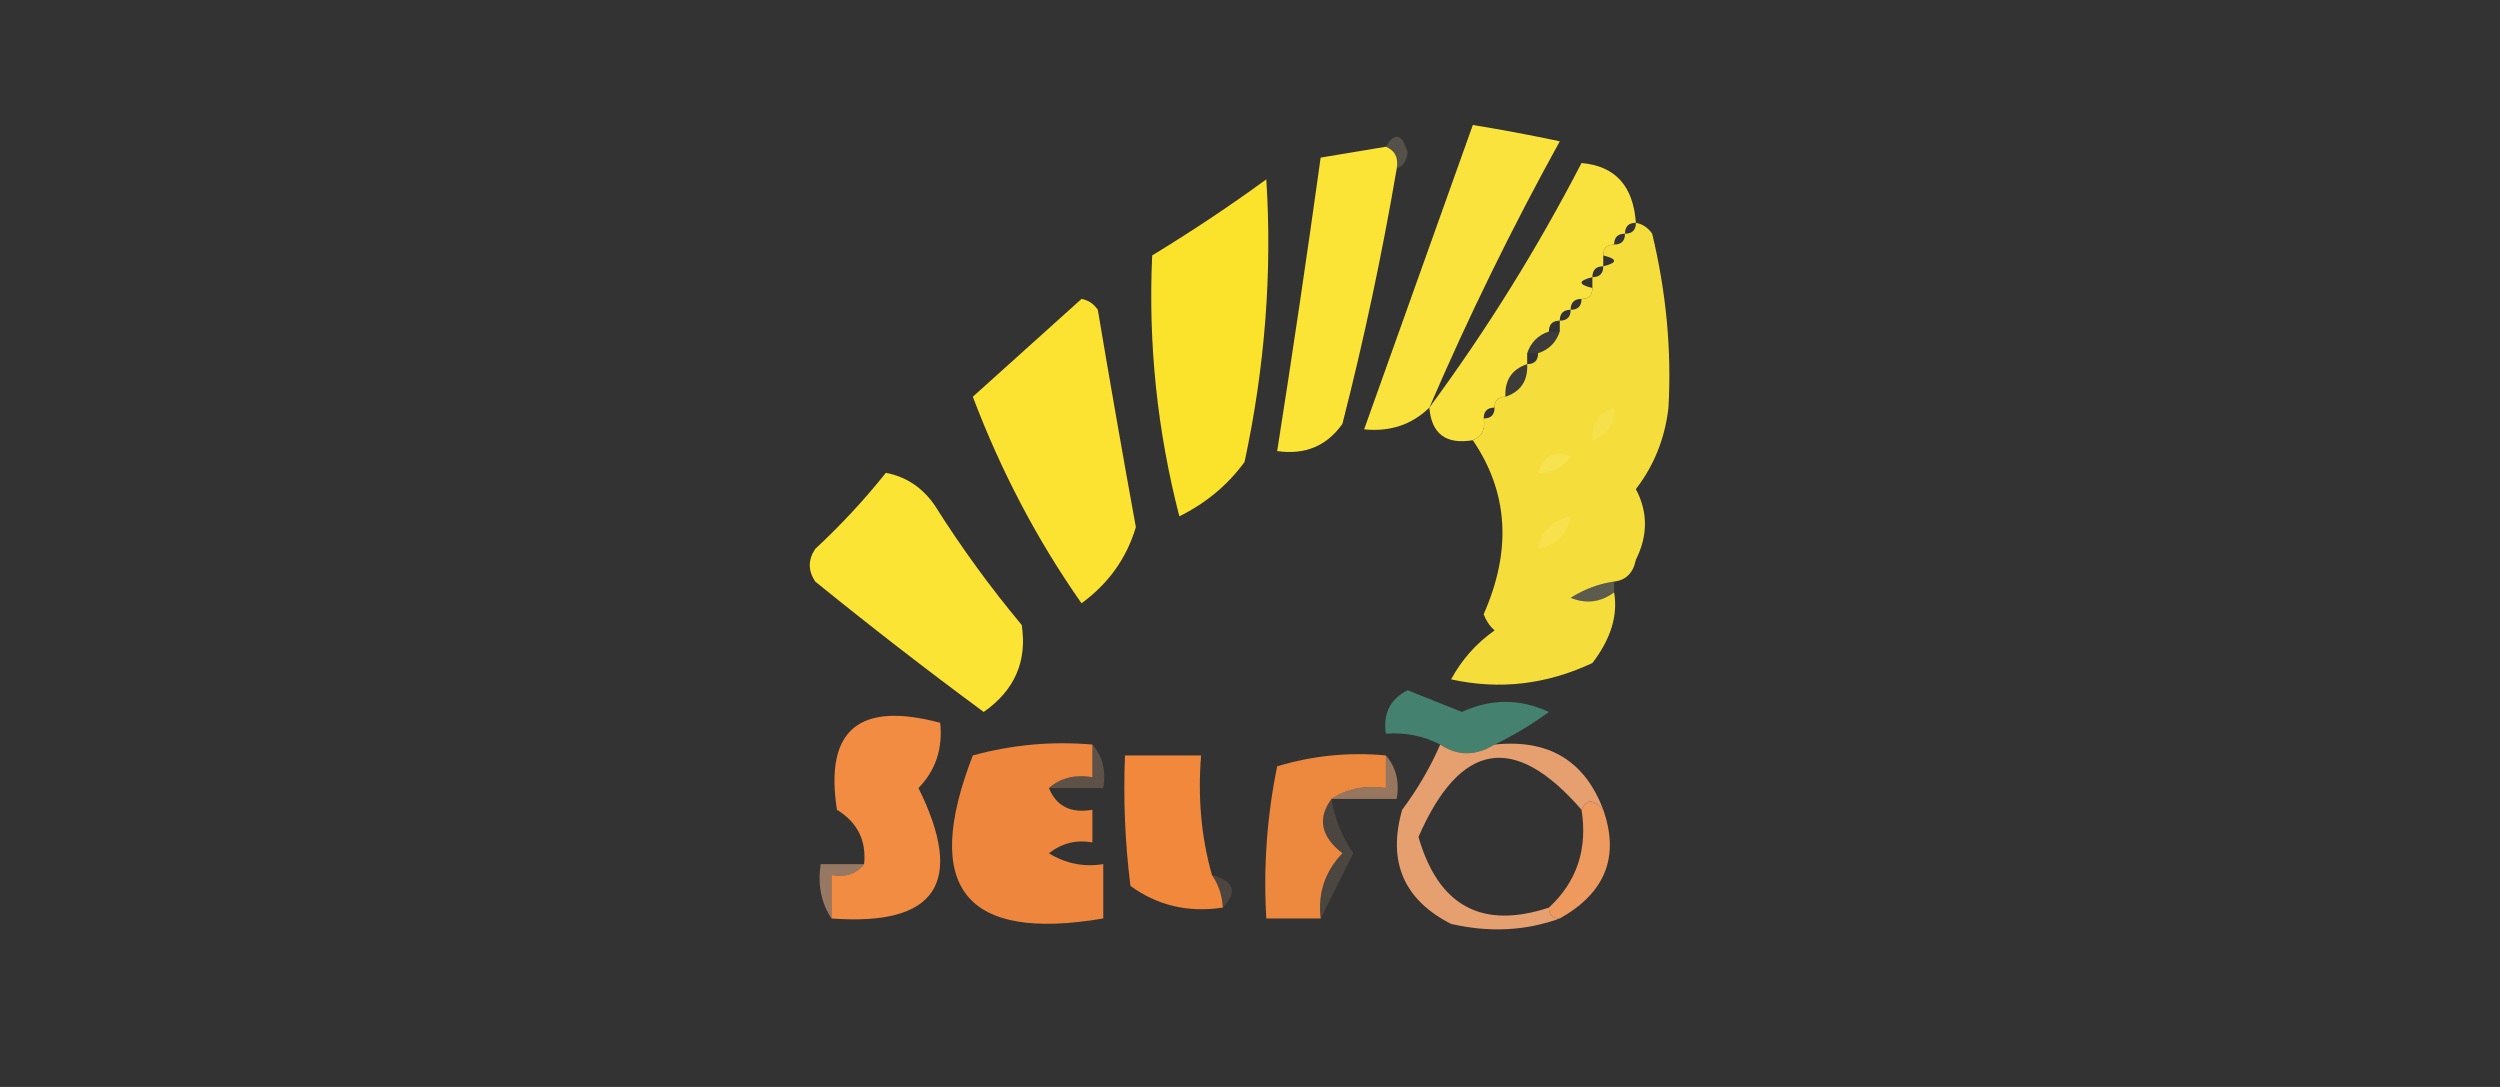 <?xml version="1.0" encoding="UTF-8"?>
<!DOCTYPE svg PUBLIC "-//W3C//DTD SVG 1.1//EN" "http://www.w3.org/Graphics/SVG/1.1/DTD/svg11.dtd">
<svg xmlns="http://www.w3.org/2000/svg" version="1.1" width="230px" height="100px" style="shape-rendering:geometricPrecision; text-rendering:geometricPrecision; image-rendering:optimizeQuality; fill-rule:evenodd; clip-rule:evenodd" xmlns:xlink="http://www.w3.org/1999/xlink">
<rect width="100%" height="100%" fill="#333333" stroke="none"/>
<g><path style="opacity:0.157" fill="#fff7bb" d="M 127.5,13.5 C 128.302,12.115 128.969,12.282 129.5,14C 129.43,14.765 129.097,15.265 128.5,15.5C 128.672,14.508 128.338,13.842 127.5,13.5 Z"/></g>
<g><path style="opacity:0.976" fill="#ffe73d" d="M 131.5,37.5 C 129.886,39.075 127.886,39.741 125.5,39.5C 128.833,30.167 132.167,20.833 135.5,11.5C 138.166,11.933 140.832,12.433 143.5,13C 139.105,20.958 135.105,29.125 131.5,37.5 Z"/></g>
<g><path style="opacity:0.98" fill="#ffe736" d="M 127.5,13.5 C 128.338,13.842 128.672,14.508 128.5,15.5C 127.155,23.389 125.489,31.222 123.5,39C 122.056,41.035 120.056,41.868 117.5,41.5C 118.915,32.511 120.249,23.511 121.5,14.5C 123.5,14.167 125.5,13.833 127.5,13.5 Z"/></g>
<g><path style="opacity:0.972" fill="#ffe73f" d="M 150.5,20.5 C 149.833,20.5 149.5,20.833 149.5,21.5C 148.833,21.5 148.5,21.833 148.5,22.5C 147.833,22.5 147.5,22.833 147.5,23.5C 147.5,23.833 147.5,24.167 147.5,24.5C 146.833,24.5 146.5,24.833 146.5,25.5C 145.167,25.833 145.167,26.167 146.5,26.5C 146.5,27.167 146.167,27.5 145.5,27.5C 144.833,27.5 144.5,27.833 144.5,28.5C 143.833,28.5 143.5,28.833 143.5,29.5C 142.833,29.5 142.5,29.833 142.5,30.5C 141.5,30.833 140.833,31.5 140.5,32.5C 140.5,32.833 140.5,33.167 140.5,33.5C 139.094,33.973 138.427,34.973 138.5,36.5C 137.833,36.5 137.5,36.833 137.5,37.5C 136.833,37.5 136.5,37.833 136.5,38.5C 136.672,39.492 136.338,40.158 135.5,40.5C 133.027,40.912 131.694,39.912 131.5,37.5C 136.731,30.418 141.397,22.918 145.5,15C 148.596,15.27 150.263,17.103 150.5,20.5 Z"/></g>
<g><path style="opacity:0.978" fill="#ffe62b" d="M 116.5,16.5 C 117.048,25.063 116.382,33.73 114.5,42.5C 112.95,44.622 110.95,46.289 108.5,47.5C 106.461,39.606 105.628,31.606 106,23.5C 109.685,21.255 113.185,18.922 116.5,16.5 Z"/></g>
<g><path style="opacity:0.982" fill="#ffe631" d="M 99.5,27.5 C 100.117,27.611 100.617,27.944 101,28.5C 102.12,35.174 103.287,41.841 104.5,48.5C 103.639,51.368 101.972,53.702 99.5,55.5C 95.434,49.707 92.101,43.373 89.5,36.5C 92.853,33.478 96.187,30.478 99.5,27.5 Z"/></g>
<g><path style="opacity:0.951" fill="#ffe73d" d="M 150.5,20.5 C 151.117,20.611 151.617,20.944 152,21.5C 153.294,26.877 153.794,32.21 153.5,37.5C 153.176,40.326 152.176,42.826 150.5,45C 151.615,47.101 151.615,49.267 150.5,51.5C 150.253,52.713 149.586,53.38 148.5,53.5C 147.078,53.709 145.745,54.209 144.5,55C 145.928,55.579 147.262,55.412 148.5,54.5C 148.861,56.621 148.195,58.788 146.5,61C 142.266,62.984 137.933,63.484 133.5,62.5C 134.491,60.677 135.824,59.177 137.5,58C 137.043,57.586 136.709,57.086 136.5,56.5C 139.097,50.626 138.763,45.292 135.5,40.5C 136.338,40.158 136.672,39.492 136.5,38.5C 137.167,38.5 137.5,38.167 137.5,37.5C 137.5,36.833 137.833,36.5 138.5,36.5C 139.906,36.027 140.573,35.027 140.5,33.5C 141.167,33.5 141.5,33.167 141.5,32.5C 142.5,32.167 143.167,31.5 143.5,30.5C 143.5,30.167 143.5,29.833 143.5,29.5C 144.167,29.5 144.5,29.167 144.5,28.5C 145.167,28.5 145.5,28.167 145.5,27.5C 146.167,27.5 146.5,27.167 146.5,26.5C 146.5,26.167 146.5,25.833 146.5,25.5C 147.167,25.5 147.5,25.167 147.5,24.5C 148.833,24.167 148.833,23.833 147.5,23.5C 147.5,22.833 147.833,22.5 148.5,22.5C 149.167,22.5 149.5,22.167 149.5,21.5C 150.167,21.5 150.5,21.167 150.5,20.5 Z"/></g>
<g><path style="opacity:0.051" fill="#fff8c4" d="M 142.5,30.5 C 142.833,30.5 143.167,30.5 143.5,30.5C 143.167,31.5 142.5,32.167 141.5,32.5C 141.167,32.5 140.833,32.5 140.5,32.5C 140.833,31.5 141.5,30.833 142.5,30.5 Z"/></g>
<g><path style="opacity:0.047" fill="#fff7bb" d="M 140.5,33.5 C 140.573,35.027 139.906,36.027 138.5,36.5C 138.427,34.973 139.094,33.973 140.5,33.5 Z"/></g>
<g><path style="opacity:0.145" fill="#fff6b2" d="M 148.5,37.5 C 148.573,39.027 147.906,40.027 146.5,40.5C 146.427,38.973 147.094,37.973 148.5,37.5 Z"/></g>
<g><path style="opacity:0.188" fill="#fff5a9" d="M 141.5,43.5 C 142.002,41.915 143.002,41.415 144.5,42C 143.756,43.039 142.756,43.539 141.5,43.5 Z"/></g>
<g><path style="opacity:0.984" fill="#ffe634" d="M 81.5,43.5 C 83.371,43.859 84.871,44.859 86,46.5C 88.422,50.344 91.089,54.011 94,57.5C 94.512,60.844 93.345,63.511 90.5,65.5C 85.243,61.621 80.076,57.621 75,53.5C 74.333,52.5 74.333,51.5 75,50.5C 77.372,48.297 79.539,45.964 81.5,43.5 Z"/></g>
<g><path style="opacity:0.157" fill="#fff5a2" d="M 144.5,47.5 C 144.19,49.144 143.19,50.144 141.5,50.5C 141.81,48.856 142.81,47.856 144.5,47.5 Z"/></g>
<g><path style="opacity:0.208" fill="#fff6b4" d="M 148.5,53.5 C 148.5,53.833 148.5,54.167 148.5,54.5C 147.262,55.412 145.928,55.579 144.5,55C 145.745,54.209 147.078,53.709 148.5,53.5 Z"/></g>
<g><path style="opacity:0.92" fill="#468873" d="M 137.5,68.5 C 135.766,69.562 134.099,69.562 132.5,68.5C 130.958,67.699 129.292,67.366 127.5,67.5C 127.222,65.654 127.889,64.32 129.5,63.5C 131.167,64.167 132.833,64.833 134.5,65.5C 137.166,64.262 139.832,64.262 142.5,65.5C 140.855,66.696 139.189,67.696 137.5,68.5 Z"/></g>
<g><path style="opacity:0.972" fill="#f88f44" d="M 86.5,66.5 C 86.741,68.886 86.075,70.886 84.5,72.5C 88.811,81.217 86.144,85.217 76.5,84.5C 76.5,83.167 76.5,81.833 76.5,80.5C 77.791,80.737 78.791,80.404 79.5,79.5C 79.716,77.319 78.883,75.653 77,74.5C 75.853,67.161 79.019,64.495 86.5,66.5 Z"/></g>
<g><path style="opacity:0.353" fill="#fbcba8" d="M 86.5,66.5 C 87.461,68.265 87.795,70.265 87.5,72.5C 86.5,72.5 85.5,72.5 84.5,72.5C 85.5,72.5 86.5,72.5 87.5,72.5C 87.795,70.265 87.461,68.265 86.5,66.5 Z"/></g>
<g><path style="opacity:0.952" fill="#f78b3e" d="M 100.5,68.5 C 100.5,69.5 100.5,70.5 100.5,71.5C 98.901,71.232 97.568,71.566 96.5,72.5C 97.183,74.177 98.517,74.843 100.5,74.5C 100.5,75.5 100.5,76.5 100.5,77.5C 99.022,77.238 97.689,77.571 96.5,78.5C 98.045,79.452 99.712,79.785 101.5,79.5C 101.5,81.167 101.5,82.833 101.5,84.5C 88.786,86.661 84.786,81.661 89.5,69.5C 93.107,68.511 96.774,68.177 100.5,68.5 Z"/></g>
<g><path style="opacity:0.973" fill="#f78b3d" d="M 111.5,80.5 C 112.11,81.391 112.443,82.391 112.5,83.5C 109.315,83.98 106.481,83.314 104,81.5C 103.501,77.514 103.334,73.514 103.5,69.5C 105.833,69.5 108.167,69.5 110.5,69.5C 110.185,73.371 110.518,77.038 111.5,80.5 Z"/></g>
<g><path style="opacity:0.945" fill="#f78d40" d="M 127.5,69.5 C 127.5,70.5 127.5,71.5 127.5,72.5C 125.585,72.216 123.919,72.549 122.5,73.5C 121.183,75.287 121.516,76.954 123.5,78.5C 121.896,80.179 121.229,82.179 121.5,84.5C 119.833,84.5 118.167,84.5 116.5,84.5C 116.223,79.767 116.557,75.1 117.5,70.5C 120.768,69.513 124.102,69.18 127.5,69.5 Z"/></g>
<g><path style="opacity:0.212" fill="#fac39b" d="M 100.5,68.5 C 101.434,69.568 101.768,70.901 101.5,72.5C 99.833,72.5 98.167,72.5 96.5,72.5C 97.568,71.566 98.901,71.232 100.5,71.5C 100.5,70.5 100.5,69.5 100.5,68.5 Z"/></g>
<g><path style="opacity:0.498" fill="#fbba8c" d="M 127.5,69.5 C 128.434,70.568 128.768,71.901 128.5,73.5C 126.5,73.5 124.5,73.5 122.5,73.5C 123.919,72.549 125.585,72.216 127.5,72.5C 127.5,71.5 127.5,70.5 127.5,69.5 Z"/></g>
<g><path style="opacity:0.894" fill="#fbad77" d="M 132.5,68.5 C 134.099,69.562 135.766,69.562 137.5,68.5C 142.463,67.975 145.796,69.975 147.5,74.5C 146.604,73.494 145.938,73.494 145.5,74.5C 139.333,67.377 134.333,68.21 130.5,77C 132.337,83.362 136.337,85.529 142.5,83.5C 142.5,84.167 142.833,84.5 143.5,84.5C 140.36,85.641 137.027,85.808 133.5,85C 129.139,82.774 127.639,79.274 129,74.5C 130.421,72.595 131.588,70.595 132.5,68.5 Z"/></g>
<g><path style="opacity:0.937" fill="#faa162" d="M 147.5,74.5 C 149.016,78.821 147.683,82.155 143.5,84.5C 142.833,84.5 142.5,84.167 142.5,83.5C 145.076,81.112 146.076,78.112 145.5,74.5C 145.938,73.494 146.604,73.494 147.5,74.5 Z"/></g>
<g><path style="opacity:0.125" fill="#fbc8a2" d="M 122.5,73.5 C 122.786,75.277 123.453,76.944 124.5,78.5C 123.451,80.597 122.451,82.597 121.5,84.5C 121.229,82.179 121.896,80.179 123.5,78.5C 121.516,76.954 121.183,75.287 122.5,73.5 Z"/></g>
<g><path style="opacity:0.498" fill="#fbbe93" d="M 79.5,79.5 C 78.791,80.404 77.791,80.737 76.5,80.5C 76.5,81.833 76.5,83.167 76.5,84.5C 75.549,83.081 75.216,81.415 75.5,79.5C 76.833,79.5 78.167,79.5 79.5,79.5 Z"/></g>
<g><path style="opacity:0.125" fill="#fac49b" d="M 111.5,80.5 C 113.552,81.053 113.885,82.053 112.5,83.5C 112.443,82.391 112.11,81.391 111.5,80.5 Z"/></g>
</svg>
